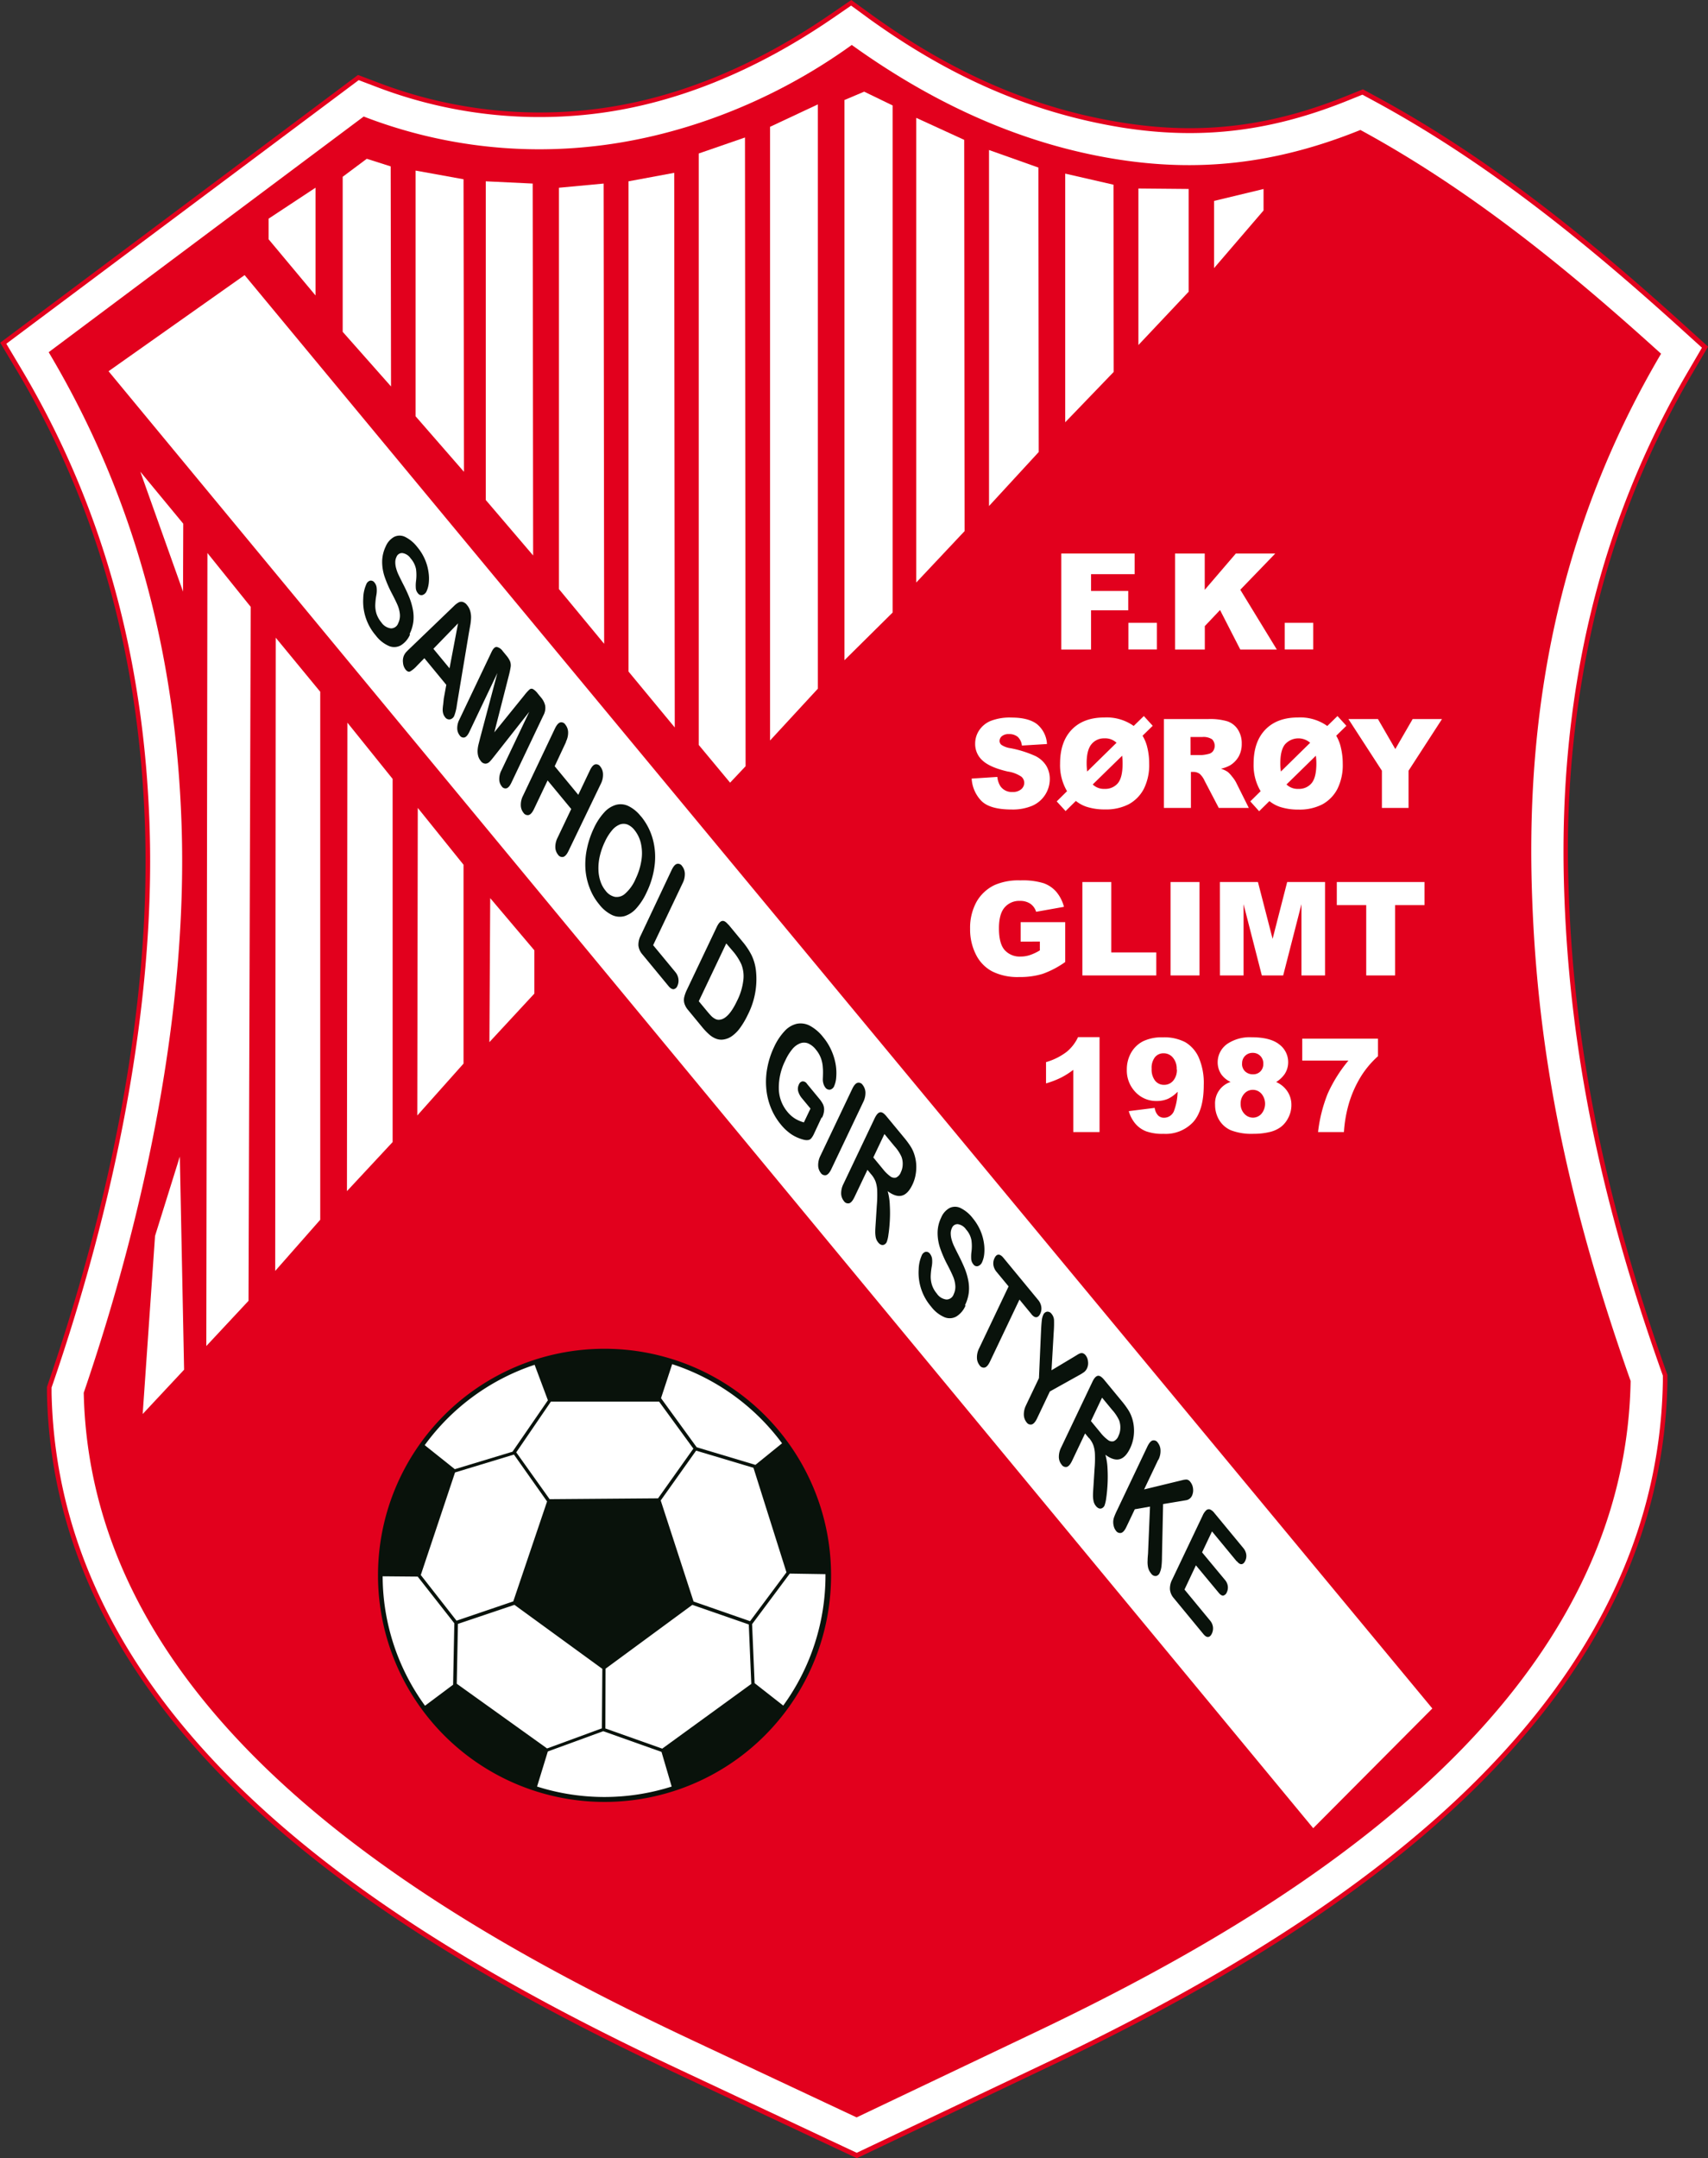 <svg id="svg130" xmlns="http://www.w3.org/2000/svg" viewBox="0 0 448.77 566.93"><rect x="0" y="0" width="448.77" height="566.93" fill="#333333" stroke="none"/><defs><style>.cls-1{fill:#e2001d;}.cls-2,.cls-3{fill:#fff;}.cls-2{stroke:#fff;stroke-width:0px;}.cls-4{fill:#09120b;}</style></defs><title>fk_soroy_glimt2</title><g id="Layer1000"><path id="path2" class="cls-1" d="M302.4,141.45c20.13,14.45,41.34,24.4,66,28.28,20.87,3.29,39.17.83,58.72-7.08l4.24-1.71,4,2.18c29.71,16.15,55.87,37.49,80.84,60.12l5.85,5.3-4,6.8a231.34,231.34,0,0,0-25,60.82A268.35,268.35,0,0,0,485.36,369c1.16,44.81,10.52,85.86,25.42,128l.59,1.65,0,1.75c-1.51,90.29-90.81,146-163.28,180.35l-49.7,23.67L251.6,682.46c-72.54-34.06-164.09-88.21-166-178.92l0-1.72.55-1.62c15.58-45.56,26.75-97,25.21-145.34-1.37-42.76-11.57-83-33.57-119.86l-4.47-7.5,94-70.33,5,1.89a118.74,118.74,0,0,0,54.24,7.41c23.5-2.24,45.44-11.9,64.76-25.15l5.61-3.84Z" transform="translate(-73.26 -137.48)"/><path id="path4" class="cls-2" d="M301.67,142.45C322,157.07,343.34,167,368.15,171c21.07,3.32,39.53.87,59.38-7.16l3.7-1.49,3.51,1.9c29.68,16.13,55.67,37.35,80.6,59.95l5.1,4.62L517,234.71c-24.33,41.29-34.06,86.62-32.83,134.34,1.17,45.23,10.43,85.8,25.49,128.36l.51,1.43,0,1.53c-1.51,89.78-90.75,145.2-162.57,179.25L298.36,703l-46.23-21.71c-72-33.79-163.39-87.66-165.32-177.82l0-1.5.49-1.41c15.57-45.56,26.81-97.54,25.27-145.78-1.38-42.95-11.6-83.31-33.75-120.46l-3.9-6.54,92.59-69.25,4.34,1.65a120,120,0,0,0,54.8,7.49c23.71-2.27,45.84-12,65.35-25.36l4.89-3.36Z" transform="translate(-73.26 -137.48)"/><path id="path6" class="cls-1" d="M86.05,230l82.77-61.91a128,128,0,0,0,58.6,8c23.34-2.23,48.17-11.32,69.64-26.8,22.2,15.94,45.29,26.13,69.46,30,21,3.35,41.31,1.57,64.18-7.67,30.56,16.6,56.67,38.58,79,58.78-24.88,42.23-35.3,88.28-34,138.85,1.07,41.11,8.2,80.71,26,131C500.17,588.32,407.27,641.94,343.9,672l-45.57,21.7-42.61-20c-67.16-31.53-158.6-83.6-160.46-170.35,16.17-47.28,27.27-100.5,25.72-148.78C119.59,311.16,109.43,269.25,86.05,230Z" transform="translate(-73.26 -137.48)"/><path id="path8" class="cls-3" d="M101.78,235l35.75-25.25L449.6,586.28l-31.3,31.45Z" transform="translate(-73.26 -137.48)"/><g id="Layer1001"><path id="path10" class="cls-3" d="M139.13,296.89l-.57,182.3-11.09,11.88.29-208.32Z" transform="translate(-73.26 -137.48)"/><path id="path12" class="cls-3" d="M121.41,275.05l-.06,17.84-11.22-31.5Z" transform="translate(-73.26 -137.48)"/><path id="path14" class="cls-3" d="M157.4,319.2V457.9l-11.83,13.44L145.71,305Z" transform="translate(-73.26 -137.48)"/><path id="path16" class="cls-3" d="M176.42,342.09v95.4l-12,12.89.12-123.06Z" transform="translate(-73.26 -137.48)"/><path id="path18" class="cls-3" d="M195.05,364.64v52.24L182.9,430.51l.13-80.8Z" transform="translate(-73.26 -137.48)"/><path id="path20" class="cls-3" d="M213.66,387.12v11.37l-11.81,12.75.21-37.83Z" transform="translate(-73.26 -137.48)"/><path id="path22" class="cls-3" d="M114,462.14l-3.25,46.79,10.88-11.64-1.12-56Z" transform="translate(-73.26 -137.48)"/></g><g id="Layer1002"><path id="path25" class="cls-3" d="M300.32,161.56l7.47,3.62V298.39l-12.65,12.52V163.75Z" transform="translate(-73.26 -137.48)"/><path id="path27" class="cls-3" d="M288.15,164.9V318.39L275.59,332V170.79Z" transform="translate(-73.26 -137.48)"/><path id="path29" class="cls-3" d="M314,168.44V290.5L326.7,277l-.1-102.78Z" transform="translate(-73.26 -137.48)"/><path id="path31" class="cls-3" d="M333.12,176.89v93.52l13.06-14.19-.08-74.72Z" transform="translate(-73.26 -137.48)"/><path id="path33" class="cls-3" d="M353.14,183.09v65.32l12.74-13.23L365.83,186Z" transform="translate(-73.26 -137.48)"/><path id="path35" class="cls-3" d="M372.37,187v41.12l13.2-14,0-27Z" transform="translate(-73.26 -137.48)"/><path id="path37" class="cls-3" d="M392.25,190.26v17.65l13-15.14v-5.64Z" transform="translate(-73.26 -137.48)"/><path id="path39" class="cls-3" d="M238.4,185.11V313.89l12.15,14.69-.14-145.7Z" transform="translate(-73.26 -137.48)"/><path id="path41" class="cls-3" d="M220.12,186.8V292.23L232,306.6l-.14-120.9Z" transform="translate(-73.26 -137.48)"/><path id="path43" class="cls-3" d="M200.89,185.11v83.71l12.45,14.58-.12-97.7Z" transform="translate(-73.26 -137.48)"/><path id="path45" class="cls-3" d="M182.46,182.29v64.55l12.71,14.59-.12-76.86Z" transform="translate(-73.26 -137.48)"/><path id="path47" class="cls-3" d="M163.3,183.92v40.73L176,239l-.09-57.81-6.28-2Z" transform="translate(-73.26 -137.48)"/><path id="path49" class="cls-3" d="M269,173.6l.16,165.16-4.07,4.32-8.24-9.91V177.8Z" transform="translate(-73.26 -137.48)"/><path id="path51" class="cls-3" d="M156.16,186.79v28.3l-12.32-14.75v-5.42Z" transform="translate(-73.26 -137.48)"/></g><g id="Layer1003"><path id="path54" class="cls-3" d="M352.11,282.89h19.27v5.42H359.93v4.4h9.77v5.09h-9.77v10.31h-7.82Z" transform="translate(-73.26 -137.48)"/><path id="path56" class="cls-3" d="M369.74,301.09h7.49v7h-7.49Z" transform="translate(-73.26 -137.48)"/><path id="path58" class="cls-3" d="M382,282.89h7.8v9.53l8.17-9.53h10.36l-9.19,9.51,9.6,15.71h-9.6l-5.32-10.38-4,4.22v6.16H382Z" transform="translate(-73.26 -137.48)"/><path id="path60" class="cls-3" d="M410.82,301.09h7.49v7h-7.49Z" transform="translate(-73.26 -137.48)"/><path id="path62" class="cls-3" d="M328.66,342l6.65-.43a5.37,5.37,0,0,0,.88,2.55,3.64,3.64,0,0,0,3.08,1.41,3.38,3.38,0,0,0,2.31-.72,2.24,2.24,0,0,0,.8-1.68,2.16,2.16,0,0,0-.77-1.63,8.61,8.61,0,0,0-3.58-1.35q-4.59-1.06-6.55-2.83a5.8,5.8,0,0,1-2-4.51,6.27,6.27,0,0,1,1-3.4,6.68,6.68,0,0,1,3-2.52,13.76,13.76,0,0,1,5.55-.91c2.89,0,5.1.55,6.61,1.66a7.24,7.24,0,0,1,2.71,5.29l-6.59.4a3.67,3.67,0,0,0-1.1-2.29,3.45,3.45,0,0,0-2.32-.72,2.7,2.7,0,0,0-1.83.54,1.66,1.66,0,0,0-.62,1.3,1.31,1.31,0,0,0,.51,1,5.65,5.65,0,0,0,2.34.86,28.82,28.82,0,0,1,6.56,2.06,7,7,0,0,1,2.88,2.59,6.75,6.75,0,0,1,.91,3.46,7.67,7.67,0,0,1-4.57,7,13.2,13.2,0,0,1-5.44,1c-3.84,0-6.5-.76-8-2.3a9.16,9.16,0,0,1-2.52-5.82Z" transform="translate(-73.26 -137.48)"/><path id="path64" class="cls-3" d="M371.12,328.19l2.68-2.61,2.33,2.56-2.67,2.61a10.59,10.59,0,0,1,1.28,3.21,17.3,17.3,0,0,1,.46,4.06,14,14,0,0,1-1.42,6.72,9.74,9.74,0,0,1-3.93,4,13.14,13.14,0,0,1-6.32,1.37,15.17,15.17,0,0,1-4.85-.72,9,9,0,0,1-2.74-1.51l-2.7,2.66L350.91,348l2.71-2.68a13.43,13.43,0,0,1-1.83-7.23q0-5.75,3.07-8.94t8.55-3.19a12.23,12.23,0,0,1,7.71,2.21Zm-4.5,4.41a4.28,4.28,0,0,0-3.18-1.16,4.19,4.19,0,0,0-3.39,1.53c-.85,1-1.28,2.69-1.28,5a16.19,16.19,0,0,0,.15,2.18ZM368.1,336l-7.73,7.55a4.18,4.18,0,0,0,3.13,1.16,4.27,4.27,0,0,0,3.48-1.5c.83-1,1.24-2.72,1.24-5.19A17,17,0,0,0,368.1,336Z" transform="translate(-73.26 -137.48)"/><path id="path66" class="cls-3" d="M379.07,349.72V326.37h11.64a16.11,16.11,0,0,1,5,.58,5.3,5.3,0,0,1,2.76,2.12,6.61,6.61,0,0,1,1.05,3.78,6.74,6.74,0,0,1-.8,3.36,6.54,6.54,0,0,1-2.21,2.29,8.52,8.52,0,0,1-2.45.91,6.87,6.87,0,0,1,1.82.87A7.67,7.67,0,0,1,397,341.5a8.7,8.7,0,0,1,1,1.45l3.38,6.77h-7.89l-3.73-7.14a5.47,5.47,0,0,0-1.27-1.8,2.84,2.84,0,0,0-1.71-.53h-.61v9.47Zm7-13.89H389a10.21,10.21,0,0,0,1.85-.31,1.93,1.93,0,0,0,1.14-.74,2.45,2.45,0,0,0-.26-3.09,4.14,4.14,0,0,0-2.61-.6h-3.06Z" transform="translate(-73.26 -137.48)"/><path id="path68" class="cls-3" d="M422,328.19l2.68-2.61,2.34,2.56-2.67,2.61A10.59,10.59,0,0,1,425.6,334a17.85,17.85,0,0,1,.46,4.06,14,14,0,0,1-1.43,6.72,9.74,9.74,0,0,1-3.93,4,13.1,13.1,0,0,1-6.31,1.37,15.23,15.23,0,0,1-4.86-.72,9.24,9.24,0,0,1-2.74-1.51l-2.7,2.66L401.77,348l2.71-2.68a13.34,13.34,0,0,1-1.84-7.23q0-5.75,3.08-8.94t8.55-3.19a12.21,12.21,0,0,1,7.7,2.21Zm-4.5,4.41a4.71,4.71,0,0,0-6.57.37c-.85,1-1.27,2.69-1.27,5a14.71,14.71,0,0,0,.15,2.18ZM419,336l-7.72,7.55a4.17,4.17,0,0,0,3.13,1.16,4.24,4.24,0,0,0,3.47-1.5c.83-1,1.25-2.72,1.25-5.19a17,17,0,0,0-.13-2Z" transform="translate(-73.26 -137.48)"/><path id="path70" class="cls-3" d="M427.55,326.37h7.76l4.56,7.88,4.56-7.88h7.71l-8.79,13.57v9.78h-7v-9.78Z" transform="translate(-73.26 -137.48)"/><path id="path72" class="cls-3" d="M341.43,384.83v-5.11h11.71v10.47a24.05,24.05,0,0,1-5.95,3.12,20.24,20.24,0,0,1-6.13.83,14.9,14.9,0,0,1-7.12-1.49,10.08,10.08,0,0,1-4.27-4.44,14.6,14.6,0,0,1-1.52-6.76,14.17,14.17,0,0,1,1.65-7,10.8,10.8,0,0,1,4.86-4.51,15.71,15.71,0,0,1,6.72-1.19,18.59,18.59,0,0,1,6.08.74,7.89,7.89,0,0,1,3.35,2.28,10,10,0,0,1,2,3.93L345.5,377a4,4,0,0,0-1.54-2.13,4.75,4.75,0,0,0-2.75-.73,5,5,0,0,0-4,1.73c-1,1.16-1.48,3-1.48,5.48q0,4,1.5,5.7a5.3,5.3,0,0,0,4.18,1.71,7.76,7.76,0,0,0,2.42-.38,12.79,12.79,0,0,0,2.65-1.25v-2.31Z" transform="translate(-73.26 -137.48)"/><path id="path74" class="cls-3" d="M357.65,369.18h7.59v18.49h11.83v6.05H357.65Z" transform="translate(-73.26 -137.48)"/><path id="path76" class="cls-3" d="M380.82,369.18h7.6v24.54h-7.6Z" transform="translate(-73.26 -137.48)"/><path id="path78" class="cls-3" d="M393.78,369.18h10l3.85,14.93,3.83-14.93h9.95v24.54h-6.2V375l-4.8,18.72h-5.61L400,375v18.72h-6.21Z" transform="translate(-73.26 -137.48)"/><path id="path80" class="cls-3" d="M424.5,369.18h23.05v6.06h-7.73v18.48h-7.59V375.24H424.5Z" transform="translate(-73.26 -137.48)"/><path id="path82" class="cls-3" d="M362.16,409.92v24.95h-6.9V418.52a21,21,0,0,1-3.23,2.05,24.44,24.44,0,0,1-3.93,1.51v-5.59a16.51,16.51,0,0,0,5.41-2.69,11,11,0,0,0,3-3.88Z" transform="translate(-73.26 -137.48)"/><path id="path84" class="cls-3" d="M369.88,429.36l6.77-.85a3.56,3.56,0,0,0,.91,2,2.16,2.16,0,0,0,1.55.59,2.82,2.82,0,0,0,2.56-1.65,15.36,15.36,0,0,0,1-5.18,8.62,8.62,0,0,1-2.51,1.85,7.33,7.33,0,0,1-3,.58,7.43,7.43,0,0,1-5.56-2.34,8.15,8.15,0,0,1-2.27-5.93,8.76,8.76,0,0,1,1.15-4.45,7.57,7.57,0,0,1,3.18-3,11.28,11.28,0,0,1,5.09-1,12,12,0,0,1,5.91,1.26,8.84,8.84,0,0,1,3.55,4,16.85,16.85,0,0,1,1.33,7.28q0,6.63-2.79,9.73a9.9,9.9,0,0,1-7.75,3.08,12.83,12.83,0,0,1-4.62-.67,7.13,7.13,0,0,1-2.81-2,8.87,8.87,0,0,1-1.72-3.26Zm12.55-10.94a4.47,4.47,0,0,0-1-3.12,3.12,3.12,0,0,0-2.44-1.13,2.86,2.86,0,0,0-2.25,1,4.51,4.51,0,0,0-.89,3.06,4.74,4.74,0,0,0,.92,3.15,2.93,2.93,0,0,0,2.32,1.08,3.08,3.08,0,0,0,2.39-1.05,4.33,4.33,0,0,0,1-3Z" transform="translate(-73.26 -137.48)"/><path id="path86" class="cls-3" d="M396.54,421.68a6.45,6.45,0,0,1-2.34-1.91,5.64,5.64,0,0,1-1-3.31,5.89,5.89,0,0,1,2.9-5,10.6,10.6,0,0,1,6-1.5q4.92,0,7.27,1.87a5.78,5.78,0,0,1,2.35,4.72,5.59,5.59,0,0,1-.93,3.09,7.62,7.62,0,0,1-2.22,2.08,6.81,6.81,0,0,1,3,2.53,6.36,6.36,0,0,1,1,3.48,7.18,7.18,0,0,1-.85,3.44,6.78,6.78,0,0,1-2.07,2.46,8.12,8.12,0,0,1-3.06,1.28,17.59,17.59,0,0,1-3.92.41,15.16,15.16,0,0,1-5.95-.91,6.69,6.69,0,0,1-3.13-2.72,7.65,7.65,0,0,1-1.07-4,5.9,5.9,0,0,1,4.1-6Zm3.06-4.82a2.73,2.73,0,0,0,.79,2.05,2.92,2.92,0,0,0,2.12.78,2.6,2.6,0,0,0,1.93-.77,2.76,2.76,0,0,0,.75-2,2.79,2.79,0,0,0-.79-2.06,2.7,2.7,0,0,0-2-.8,2.73,2.73,0,0,0-2,.79,2.69,2.69,0,0,0-.78,2Zm-.37,10.56a3.7,3.7,0,0,0,1,2.66,3.06,3.06,0,0,0,2.26,1,3,3,0,0,0,2.19-1,4.1,4.1,0,0,0,0-5.31,3,3,0,0,0-2.27-1,2.94,2.94,0,0,0-2.21,1A3.79,3.79,0,0,0,399.23,427.42Z" transform="translate(-73.26 -137.48)"/><path id="path88" class="cls-3" d="M415.42,410.33h19.89v4.61A24.92,24.92,0,0,0,431,420a29.68,29.68,0,0,0-3.33,7.38,34.74,34.74,0,0,0-1.3,7.49h-6.8a39.15,39.15,0,0,1,2.53-10.08,37.58,37.58,0,0,1,5.45-8.7H415.42Z" transform="translate(-73.26 -137.48)"/></g><g id="Layer1004"><path id="path91" class="cls-4" d="M181,304.15a6.11,6.11,0,0,1-2.4,2.84,3.55,3.55,0,0,1-3.14.19,8.62,8.62,0,0,1-3.46-2.76,13.67,13.67,0,0,1-3.3-9.75,9.56,9.56,0,0,1,.78-3.65,1.56,1.56,0,0,1,1-1,1.17,1.17,0,0,1,1.2.53,2.52,2.52,0,0,1,.55,1.39,6.74,6.74,0,0,1-.11,2,17.86,17.86,0,0,0-.26,2.5,7.26,7.26,0,0,0,.32,2.26,6.92,6.92,0,0,0,1.28,2.28,3.57,3.57,0,0,0,2.52,1.57,2,2,0,0,0,1.91-1.37,4.48,4.48,0,0,0,.44-2.33,8.06,8.06,0,0,0-.61-2.41c-.34-.79-.83-1.79-1.46-3a30.54,30.54,0,0,1-1.93-4.42,12.26,12.26,0,0,1-.66-4,9.39,9.39,0,0,1,.94-4,5.1,5.1,0,0,1,2.2-2.5,3.26,3.26,0,0,1,2.89,0,9.21,9.21,0,0,1,3.21,2.68,13,13,0,0,1,2,3.24,12.69,12.69,0,0,1,.93,3.28,11,11,0,0,1,.08,2.89,7.08,7.08,0,0,1-.57,2.17,1.8,1.8,0,0,1-1.06,1,1.08,1.08,0,0,1-1.21-.44,2.32,2.32,0,0,1-.56-1.3,9.54,9.54,0,0,1,.05-1.95,11.91,11.91,0,0,0,0-3.1,6,6,0,0,0-1.41-2.82,3.19,3.19,0,0,0-2.16-1.4,1.54,1.54,0,0,0-1.56,1,3.16,3.16,0,0,0-.32,1.43,5.89,5.89,0,0,0,.24,1.62,9.89,9.89,0,0,0,.56,1.54c.22.47.58,1.21,1.1,2.25.66,1.26,1.23,2.46,1.7,3.6a17.12,17.12,0,0,1,1,3.3,10.52,10.52,0,0,1,.15,3.22,10.26,10.26,0,0,1-1,3.32Z" transform="translate(-73.26 -137.48)"/><path id="path93" class="cls-4" d="M189.86,321l.66-3.62-5.76-7-2,2.05a7.33,7.33,0,0,1-1.75,1.44c-.37.17-.78,0-1.2-.52a3.3,3.3,0,0,1-.66-1.78,3.58,3.58,0,0,1,.26-1.93,3.82,3.82,0,0,1,.54-.83c.22-.24.55-.57,1-1l10.53-10.12,1.09-1.05a5.29,5.29,0,0,1,1.16-.89,1.48,1.48,0,0,1,1.09-.15,2.18,2.18,0,0,1,1.16.84,4.12,4.12,0,0,1,.83,1.57,5.82,5.82,0,0,1,.22,1.71,14.48,14.48,0,0,1-.16,1.72c-.1.56-.23,1.31-.4,2.24l-3.16,18.92a12.36,12.36,0,0,1-.7,2.92,1.57,1.57,0,0,1-1.09.93,1.3,1.3,0,0,1-1.3-.55,2.73,2.73,0,0,1-.49-.9,3.74,3.74,0,0,1-.16-1,10.33,10.33,0,0,1,.13-1.44Zm-2.73-13.09,4.24,5.13,2.24-11.81Z" transform="translate(-73.26 -137.48)"/><path id="path95" class="cls-4" d="M199.43,331.28l4.51-17-7.35,15.44c-.4.85-.83,1.34-1.27,1.48a1.17,1.17,0,0,1-1.27-.53,3,3,0,0,1-.65-1.78,4.9,4.9,0,0,1,.55-2.37l8.42-17.69c.46-1,.94-1.44,1.42-1.4a2.61,2.61,0,0,1,1.55,1.08l.89,1.08a6.3,6.3,0,0,1,1.06,1.64,3,3,0,0,1,.14,1.47,24.1,24.1,0,0,1-.52,2.41l-3.77,14.75,7.89-9.75a11.61,11.61,0,0,1,1.31-1.46.81.81,0,0,1,.93-.17,4.31,4.31,0,0,1,1.28,1.18l.89,1.08a4.89,4.89,0,0,1,1.06,2.09,4,4,0,0,1-.46,2.56l-8.41,17.69c-.41.86-.83,1.35-1.28,1.48a1.16,1.16,0,0,1-1.27-.53,2.91,2.91,0,0,1-.64-1.78,4.9,4.9,0,0,1,.55-2.37l7.34-15.43-9.05,11.49c-.59.75-1,1.27-1.33,1.59a1.68,1.68,0,0,1-1.08.56,1.54,1.54,0,0,1-1.3-.73,3.42,3.42,0,0,1-.69-1.37,5,5,0,0,1-.12-1.54,8.51,8.51,0,0,1,.26-1.55l.41-1.62Z" transform="translate(-73.26 -137.48)"/><path id="path97" class="cls-4" d="M222,332.35l-3,6.41,6.2,7.51,3.05-6.41c.43-.91.89-1.44,1.37-1.58a1.27,1.27,0,0,1,1.36.56,3.3,3.3,0,0,1,.72,2,5.19,5.19,0,0,1-.58,2.55L222.64,361c-.44.92-.9,1.45-1.39,1.58a1.3,1.3,0,0,1-1.37-.58,3.23,3.23,0,0,1-.71-1.95,5.36,5.36,0,0,1,.6-2.53l3.58-7.52-6.21-7.51L213.57,350c-.44.92-.91,1.45-1.39,1.58a1.3,1.3,0,0,1-1.37-.58,3.19,3.19,0,0,1-.71-2,5.24,5.24,0,0,1,.6-2.53l8.37-17.62c.44-.91.89-1.44,1.37-1.59a1.24,1.24,0,0,1,1.36.57,3.31,3.31,0,0,1,.73,1.94,5.2,5.2,0,0,1-.58,2.56Z" transform="translate(-73.26 -137.48)"/><path id="path99" class="cls-4" d="M241.65,351.89a16.08,16.08,0,0,1,3.12,6,17.94,17.94,0,0,1,.49,6.91,22.46,22.46,0,0,1-2.1,7.09,16.59,16.59,0,0,1-2.68,4.17,6.87,6.87,0,0,1-3.08,2.06,4.74,4.74,0,0,1-3.32-.27,9.54,9.54,0,0,1-3.37-2.78,15,15,0,0,1-2.57-4.46,17,17,0,0,1-1.07-5,19.77,19.77,0,0,1,.44-5.32,23.63,23.63,0,0,1,1.77-5.22,16.2,16.2,0,0,1,2.72-4.16,6.67,6.67,0,0,1,3.1-2,4.73,4.73,0,0,1,3.27.31,9.43,9.43,0,0,1,3.28,2.71Zm-1.38,16.45a17.25,17.25,0,0,0,1.52-4.86,11.84,11.84,0,0,0-.14-4.47,8.58,8.58,0,0,0-1.71-3.52,4.65,4.65,0,0,0-1.83-1.42,2.9,2.9,0,0,0-2,0,5.13,5.13,0,0,0-2,1.48,13.15,13.15,0,0,0-1.92,3.05,18.06,18.06,0,0,0-1.34,3.81,13.89,13.89,0,0,0-.35,3.6,10.35,10.35,0,0,0,.55,3.06,7.61,7.61,0,0,0,1.35,2.42,4.13,4.13,0,0,0,2.44,1.59,3.28,3.28,0,0,0,2.74-.91,10.82,10.82,0,0,0,2.68-3.8Z" transform="translate(-73.26 -137.48)"/><path id="path101" class="cls-4" d="M252.61,369.5l-7.74,16.27,5.83,7.06a3.52,3.52,0,0,1,.81,1.82,3.27,3.27,0,0,1-.26,1.8,1.36,1.36,0,0,1-1,.89c-.4,0-.84-.22-1.31-.79L242,388.14a4.22,4.22,0,0,1-1-2.29,5.22,5.22,0,0,1,.6-2.61L249.74,366c.44-.91.89-1.44,1.37-1.58a1.25,1.25,0,0,1,1.36.56,3.37,3.37,0,0,1,.73,1.94A5.22,5.22,0,0,1,252.61,369.5Z" transform="translate(-73.26 -137.48)"/><path id="path103" class="cls-4" d="M264.67,380.38l3.75,4.54a18.35,18.35,0,0,1,2.3,3.46,12.48,12.48,0,0,1,1.14,3.89,20.56,20.56,0,0,1-2.12,11.78,21.53,21.53,0,0,1-2,3.41,9.28,9.28,0,0,1-2.12,2.16,5.17,5.17,0,0,1-2.32.94,3.85,3.85,0,0,1-1.87-.21,5.82,5.82,0,0,1-1.78-1.08,16.42,16.42,0,0,1-1.85-1.92l-3.74-4.54a4.76,4.76,0,0,1-1-1.81,3.37,3.37,0,0,1,0-1.67,9.77,9.77,0,0,1,.71-1.91l7.8-16.4c.47-1,.94-1.51,1.43-1.61s1,.22,1.65,1Zm-.59,4.93-7.22,15.18,2.18,2.63c.48.58.86,1,1.15,1.3a4.06,4.06,0,0,0,1,.72,1.87,1.87,0,0,0,1.08.22c1.57-.11,3.11-1.73,4.6-4.87a16.14,16.14,0,0,0,1.72-5.73,8.48,8.48,0,0,0-.56-4,14.9,14.9,0,0,0-2-3.17Z" transform="translate(-73.26 -137.48)"/><path id="path105" class="cls-4" d="M289.15,431l-2,4.28a5.45,5.45,0,0,1-.75,1.24,1.29,1.29,0,0,1-.83.44,2.91,2.91,0,0,1-1.11-.08,10.79,10.79,0,0,1-3.24-1.41,13.09,13.09,0,0,1-2.83-2.63,16.38,16.38,0,0,1-2.6-4.4,17.52,17.52,0,0,1-1.2-5.09,19.54,19.54,0,0,1,.29-5.42,21.89,21.89,0,0,1,1.77-5.42,15.72,15.72,0,0,1,2.76-4.17,6.31,6.31,0,0,1,3.2-1.92,5.18,5.18,0,0,1,3.43.51,11.16,11.16,0,0,1,3.5,3,14.92,14.92,0,0,1,2.25,3.68,15.38,15.38,0,0,1,1.07,3.68,13.52,13.52,0,0,1,.11,3.2,6.87,6.87,0,0,1-.51,2.23,1.54,1.54,0,0,1-1.09,1,1.31,1.31,0,0,1-1.26-.56,3,3,0,0,1-.48-.95,4,4,0,0,1-.18-1.22c.06-1.31.08-2.32,0-3.07a8.33,8.33,0,0,0-.45-2.33,7.58,7.58,0,0,0-1.37-2.39,5.29,5.29,0,0,0-2-1.61,2.9,2.9,0,0,0-2.09-.05,5,5,0,0,0-2.05,1.48,13.13,13.13,0,0,0-1.87,3,15.85,15.85,0,0,0-1.73,7.44,9.71,9.71,0,0,0,2.19,6,8.17,8.17,0,0,0,2.06,1.86,9,9,0,0,0,2.34,1l1.73-3.63-2.23-2.69a5,5,0,0,1-1-1.85,2.54,2.54,0,0,1,.2-1.8,1.24,1.24,0,0,1,.93-.81,1.32,1.32,0,0,1,1.17.64l3.26,3.95a7.62,7.62,0,0,1,.94,1.4,3.25,3.25,0,0,1,.31,1.56,5.11,5.11,0,0,1-.57,2.05Z" transform="translate(-73.26 -137.48)"/><path id="path107" class="cls-4" d="M288.81,441.11l8.38-17.61c.44-.91.9-1.44,1.38-1.58a1.25,1.25,0,0,1,1.35.56,3.37,3.37,0,0,1,.73,1.94,5.31,5.31,0,0,1-.58,2.56l-8.38,17.61c-.44.93-.91,1.45-1.39,1.59a1.31,1.31,0,0,1-1.38-.58,3.28,3.28,0,0,1-.69-1.93,5.4,5.4,0,0,1,.58-2.56Z" transform="translate(-73.26 -137.48)"/><path id="path109" class="cls-4" d="M302.18,446l-1-1.22-3.42,7.18c-.45.94-.91,1.48-1.39,1.61A1.29,1.29,0,0,1,295,453a3.24,3.24,0,0,1-.73-2,5.4,5.4,0,0,1,.6-2.51l8.18-17.2c.47-1,.94-1.52,1.43-1.62s1,.23,1.65,1l4.68,5.66a23.81,23.81,0,0,1,1.59,2.13,9,9,0,0,1,1,2,11.07,11.07,0,0,1,.58,2.7,11.38,11.38,0,0,1-.14,2.86,9.86,9.86,0,0,1-.83,2.63q-1.18,2.5-2.79,2.91c-1.08.28-2.32-.12-3.73-1.17a15.31,15.31,0,0,1,.56,3.67,36.07,36.07,0,0,1,0,4.16c-.08,1.39-.2,2.58-.36,3.58a8.51,8.51,0,0,1-.44,1.93,1.42,1.42,0,0,1-.59.66,1,1,0,0,1-.82.1,1.78,1.78,0,0,1-.83-.62,3.16,3.16,0,0,1-.65-1.34,7.48,7.48,0,0,1-.13-1.59c0-.56.06-1.36.13-2.4l.28-4.42a32,32,0,0,0,.1-3.87,8.19,8.19,0,0,0-.43-2.39,6.49,6.49,0,0,0-1.11-1.85Zm6.11-7.41-2.65-3.21-2.92,6.15,2.57,3.12a10.12,10.12,0,0,0,1.87,1.83,1.75,1.75,0,0,0,1.54.34,2.47,2.47,0,0,0,1.26-1.42,4.83,4.83,0,0,0,.48-2,5.18,5.18,0,0,0-.33-2.07,10.66,10.66,0,0,0-1.82-2.74Z" transform="translate(-73.26 -137.48)"/><path id="path111" class="cls-4" d="M326.94,480.46a6.15,6.15,0,0,1-2.4,2.85,3.58,3.58,0,0,1-3.14.18,8.67,8.67,0,0,1-3.47-2.75,13.63,13.63,0,0,1-3.29-9.76,9.64,9.64,0,0,1,.78-3.65,1.59,1.59,0,0,1,1-1,1.19,1.19,0,0,1,1.2.53,2.67,2.67,0,0,1,.55,1.39,7.18,7.18,0,0,1-.11,2,17.57,17.57,0,0,0-.26,2.5,7.2,7.2,0,0,0,.32,2.25,6.73,6.73,0,0,0,1.28,2.28,3.53,3.53,0,0,0,2.52,1.57,2,2,0,0,0,1.91-1.37,4.48,4.48,0,0,0,.43-2.33,7.45,7.45,0,0,0-.61-2.4c-.34-.8-.82-1.79-1.45-3a30.38,30.38,0,0,1-1.93-4.42,12.34,12.34,0,0,1-.66-4,9.21,9.21,0,0,1,.94-4,5.06,5.06,0,0,1,2.19-2.51,3.29,3.29,0,0,1,2.9,0,9.16,9.16,0,0,1,3.21,2.67,13.7,13.7,0,0,1,2,3.25,13,13,0,0,1,.93,3.27,11.43,11.43,0,0,1,.08,2.89,6.92,6.92,0,0,1-.57,2.17,1.82,1.82,0,0,1-1.06,1,1.09,1.09,0,0,1-1.21-.45,2.41,2.41,0,0,1-.57-1.3,10.23,10.23,0,0,1,.05-1.94,11.56,11.56,0,0,0,0-3.11,5.76,5.76,0,0,0-1.4-2.81,3.19,3.19,0,0,0-2.16-1.4,1.54,1.54,0,0,0-1.56,1,3.23,3.23,0,0,0-.32,1.44,6,6,0,0,0,.24,1.62,10.7,10.7,0,0,0,.56,1.54c.21.46.58,1.21,1.1,2.24.65,1.27,1.22,2.46,1.7,3.61a16.9,16.9,0,0,1,1,3.3,10.78,10.78,0,0,1,.15,3.21,10.44,10.44,0,0,1-1,3.32Z" transform="translate(-73.26 -137.48)"/><path id="path113" class="cls-4" d="M344.25,482.67l-3.13-3.8-7.73,16.25c-.44.93-.9,1.47-1.38,1.6a1.27,1.27,0,0,1-1.35-.57,3.24,3.24,0,0,1-.71-1.94,5.2,5.2,0,0,1,.58-2.56l7.73-16.24-3.14-3.8a3.63,3.63,0,0,1-.85-1.83,3.13,3.13,0,0,1,.29-1.79c.27-.58.61-.89,1-.92s.85.23,1.32.8L346,478.93a3.61,3.61,0,0,1,.86,1.87,3.13,3.13,0,0,1-.28,1.79c-.27.56-.6.86-1,.91s-.86-.23-1.35-.83Z" transform="translate(-73.26 -137.48)"/><path id="path115" class="cls-4" d="M342.86,506.59l3.38-7.09.56-12.66c.06-1.14.13-2,.2-2.57a4.43,4.43,0,0,1,.35-1.34,1.36,1.36,0,0,1,1-.88,1.3,1.3,0,0,1,1.21.58,2.74,2.74,0,0,1,.64,1.61,30.5,30.5,0,0,1-.08,3.2l-.58,10,5.91-3.54.91-.56a3.88,3.88,0,0,1,.74-.36,1.16,1.16,0,0,1,.71,0,1.55,1.55,0,0,1,.69.52,3,3,0,0,1,.63,1.65,3.21,3.21,0,0,1-.24,1.73,2.72,2.72,0,0,1-.75,1,10.91,10.91,0,0,1-1.42.88L349.11,503l-3.37,7.09c-.44.92-.91,1.45-1.4,1.58a1.29,1.29,0,0,1-1.36-.57,3.3,3.3,0,0,1-.71-1.93,5.26,5.26,0,0,1,.59-2.56Z" transform="translate(-73.26 -137.48)"/><path id="path117" class="cls-4" d="M359.36,515.25l-1-1.22-3.41,7.18c-.45.94-.92,1.48-1.39,1.61a1.29,1.29,0,0,1-1.36-.59,3.19,3.19,0,0,1-.73-2,5.4,5.4,0,0,1,.6-2.51l8.19-17.2c.46-1,.94-1.52,1.42-1.62s1,.23,1.66,1l4.67,5.66a22,22,0,0,1,1.59,2.14,8.8,8.8,0,0,1,1,2,10.21,10.21,0,0,1,.58,2.7,11,11,0,0,1-.13,2.86,10.37,10.37,0,0,1-.84,2.63q-1.19,2.5-2.79,2.91c-1.07.28-2.31-.12-3.72-1.17a16.29,16.29,0,0,1,.56,3.67,38.47,38.47,0,0,1,0,4.16c-.08,1.38-.2,2.58-.35,3.58a9.3,9.3,0,0,1-.44,1.93,1.39,1.39,0,0,1-.6.66,1,1,0,0,1-.82.1,1.83,1.83,0,0,1-.83-.62,3,3,0,0,1-.64-1.34,6.92,6.92,0,0,1-.14-1.59c0-.56.06-1.36.13-2.4l.28-4.42a32.09,32.09,0,0,0,.1-3.87,7.87,7.87,0,0,0-.43-2.39,6.36,6.36,0,0,0-1.11-1.85Zm6.11-7.41-2.65-3.21-2.92,6.15,2.57,3.12a10.12,10.12,0,0,0,1.88,1.83,1.73,1.73,0,0,0,1.53.34,2.44,2.44,0,0,0,1.26-1.42,4.86,4.86,0,0,0,.48-2,5.35,5.35,0,0,0-.32-2.07,11.06,11.06,0,0,0-1.83-2.74Z" transform="translate(-73.26 -137.48)"/><path id="path119" class="cls-4" d="M377.6,520.9l-3.73,7.84,10.06-2.44a4.31,4.31,0,0,1,1.16-.15,1.39,1.39,0,0,1,.91.6,3.29,3.29,0,0,1,.73,1.79,3.42,3.42,0,0,1-.28,1.85,2.06,2.06,0,0,1-1.59,1.19l-6,1-.3,14c0,1-.06,1.78-.14,2.42a5.63,5.63,0,0,1-.45,1.64,1.36,1.36,0,0,1-1,.85,1.42,1.42,0,0,1-1.27-.68,3.78,3.78,0,0,1-.79-1.59,6.9,6.9,0,0,1-.12-1.84c0-.66.07-1.26.11-1.79l.52-12.34-4,.7-2.2,4.62c-.44.94-.91,1.47-1.39,1.59a1.3,1.3,0,0,1-1.37-.59,3,3,0,0,1-.56-1.16,4.18,4.18,0,0,1-.13-1.45,4.36,4.36,0,0,1,.31-1.19c.15-.4.41-1,.74-1.67l7.91-16.63c.44-.91.89-1.44,1.36-1.59a1.25,1.25,0,0,1,1.37.57,3.33,3.33,0,0,1,.72,2,5.06,5.06,0,0,1-.58,2.55Z" transform="translate(-73.26 -137.48)"/><path id="path121" class="cls-4" d="M398.18,547.61l-6.47-7.84-2.61,5.5,6,7.22a3.18,3.18,0,0,1,.76,1.65,2.9,2.9,0,0,1-.26,1.62,1.34,1.34,0,0,1-.91.86c-.36.06-.77-.18-1.21-.72l-6-7.22-3,6.36,6.69,8.11a3.27,3.27,0,0,1,.79,1.73,3.11,3.11,0,0,1-.29,1.73c-.25.54-.56.83-.95.88s-.81-.19-1.26-.74l-7.8-9.46a4.08,4.08,0,0,1-1-2.29,5,5,0,0,1,.6-2.61l8-16.81a4.13,4.13,0,0,1,.94-1.37,1,1,0,0,1,1-.21,3,3,0,0,1,1.13.93l7.59,9.19a3.4,3.4,0,0,1,.79,1.72,2.94,2.94,0,0,1-.27,1.66c-.25.53-.56.82-.94.87s-.79-.2-1.25-.76Z" transform="translate(-73.26 -137.48)"/></g><g id="Layer1005"><path id="path124" class="cls-4" d="M232,491.79a59.52,59.52,0,1,1-59.42,59.52A59.48,59.48,0,0,1,232,491.79Z" transform="translate(-73.26 -137.48)"/><path id="path126" class="cls-3" d="M232.37,575.83l22.8-16.77L270,564.21l.66,15.62-23.4,17-14.94-5.3Zm17.5-80a58.41,58.41,0,0,1,28.87,20.79l-7,5.67-15.43-4.63-9.37-12.89ZM290.15,551v.28a58.11,58.11,0,0,1-11.1,34.24l-7.52-5.89-.66-15.5,9.9-13.28Zm-40.41,55.79a58.34,58.34,0,0,1-35.37,0l2.83-9.22,14.56-5.32,15.31,5.44Zm-64.81-21.23a58.08,58.08,0,0,1-11.13-34l9.21.08,9.62,12.26-.32,16.14Zm-.08-68.45A58.37,58.37,0,0,1,213.73,496l3.49,9.32-9.3,13.51-15.16,4.59Zm71.31,1.44-9.3,13.09,8.63,26.54,14.85,5.17,9.56-12.83-8.67-27.46Zm-10,12.53,9.28-13.06-9-12.34H218L208.9,519l8.77,12.3ZM231.4,591.5,217,596.78l-23.73-17,.31-15.72,14.85-5,23.09,16.81Zm-38.19-28.28-9.39-12,9-26.94,15.48-4.7L217,531.9l-8.88,26.25Z" transform="translate(-73.26 -137.48)"/></g></g></svg>